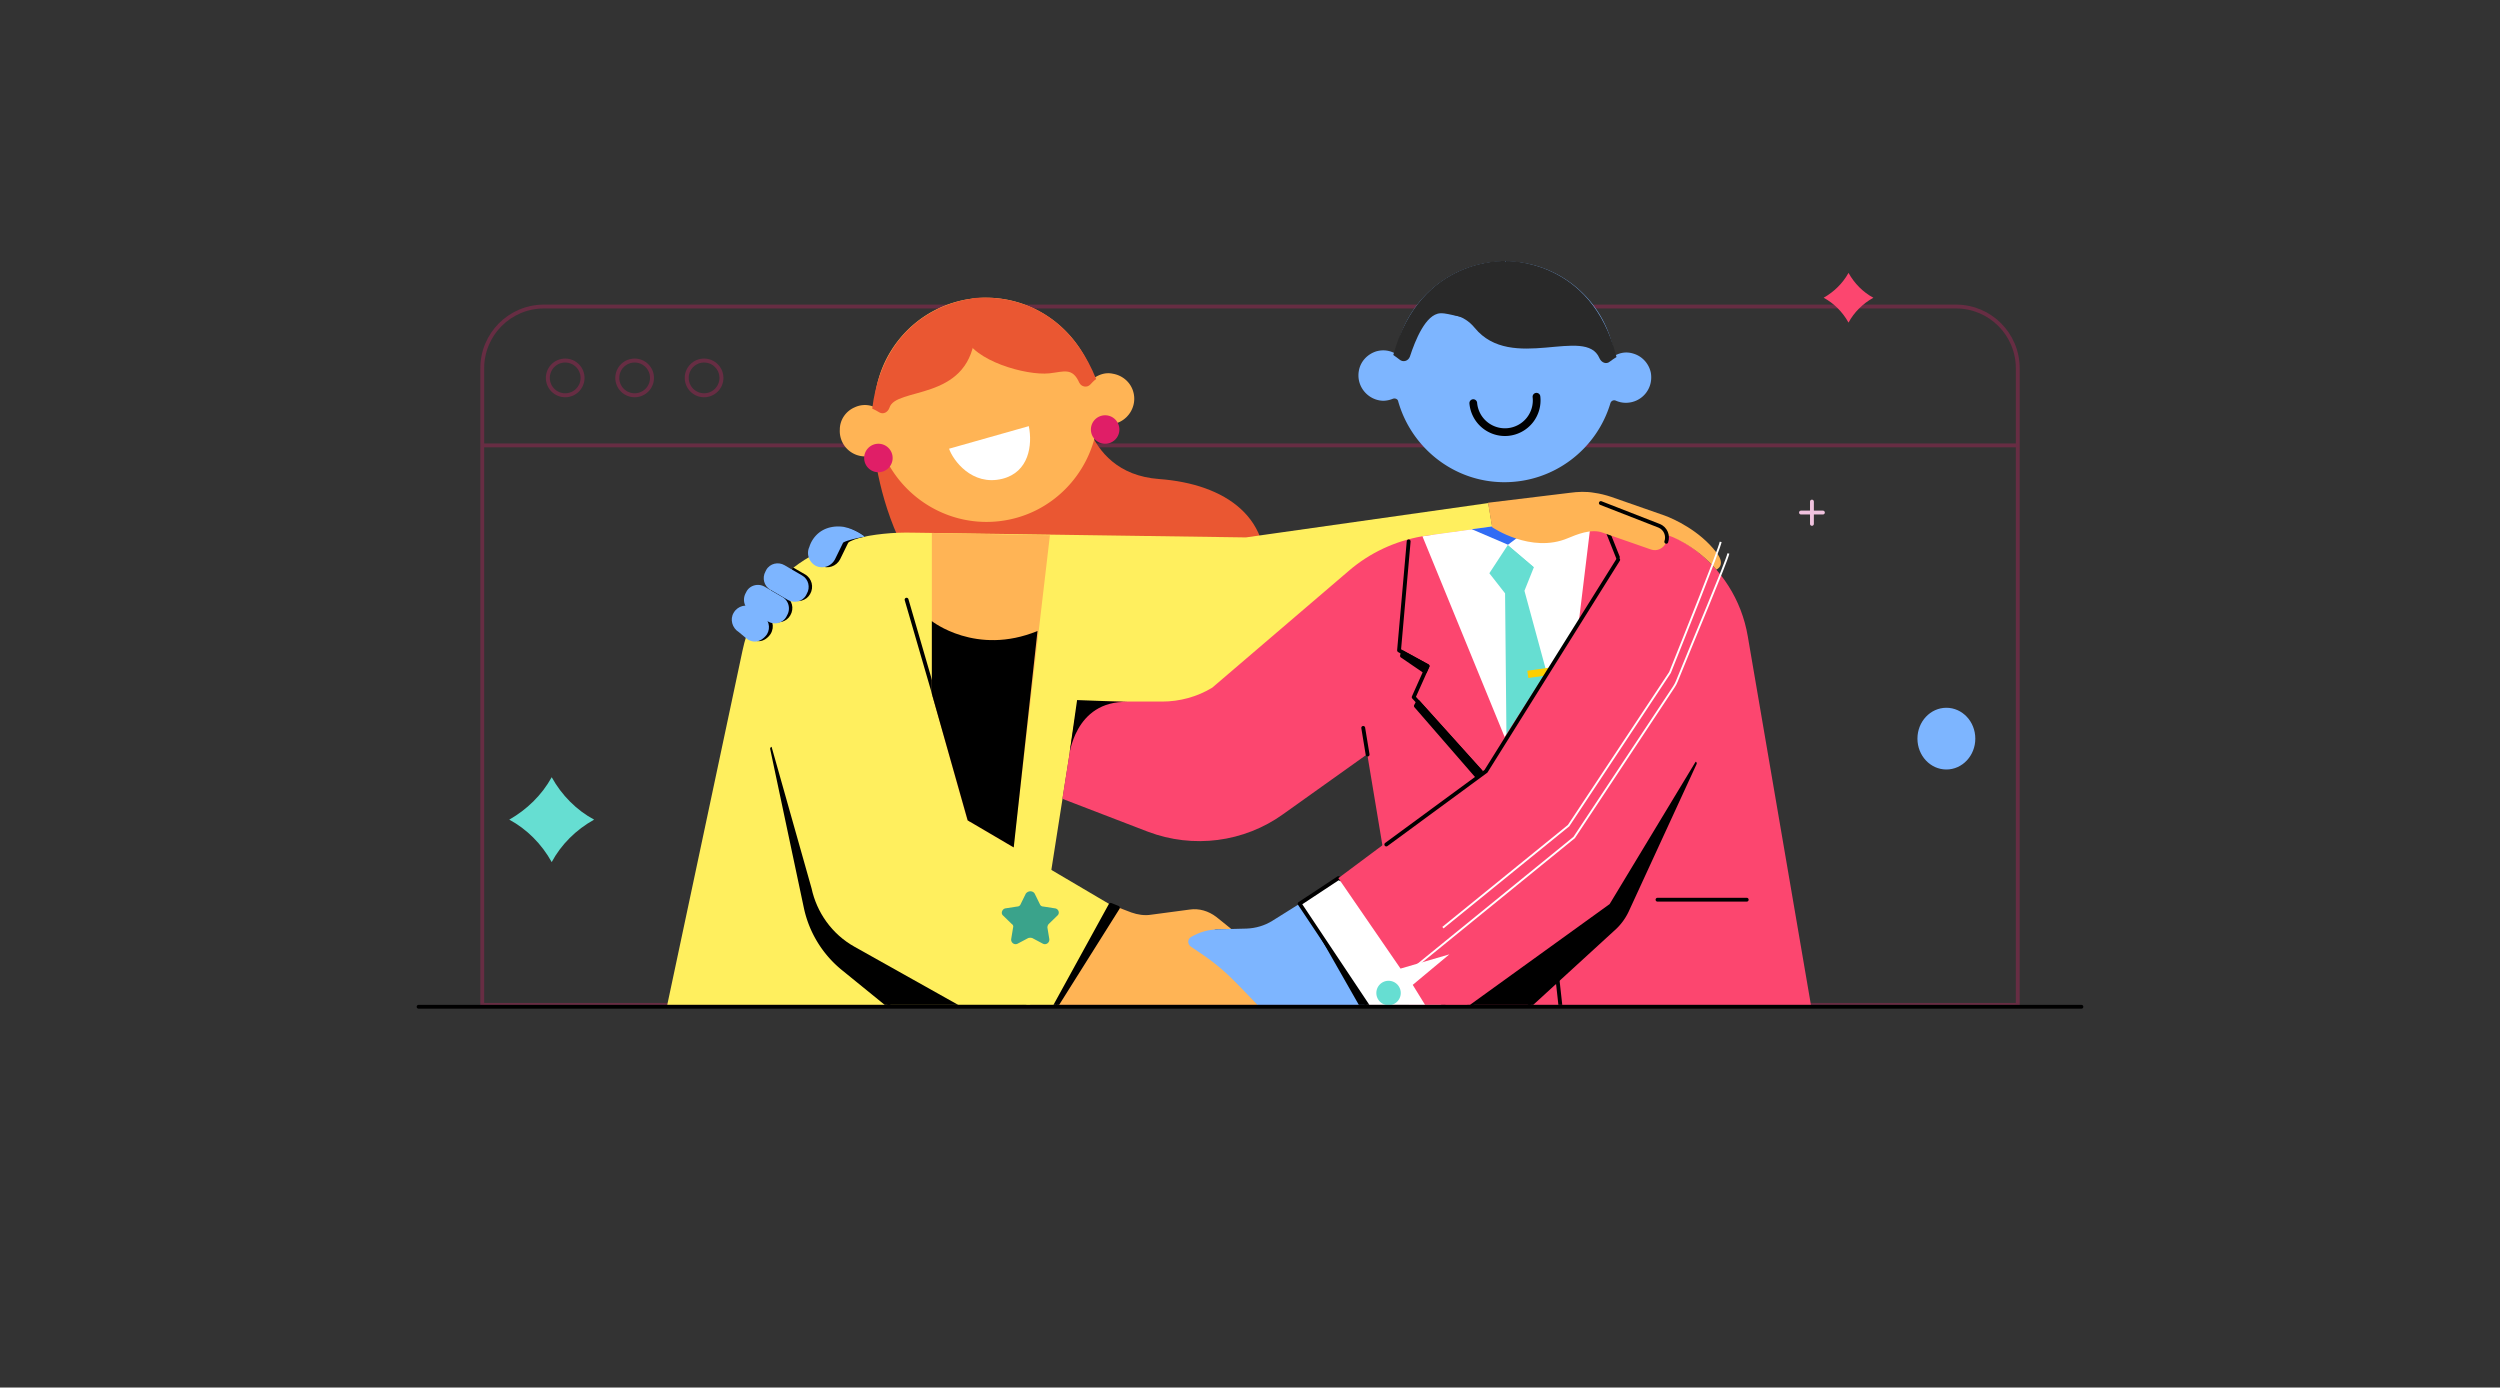 <svg width="600" height="333" xmlns="http://www.w3.org/2000/svg" fill="none">
 <rect width="100%" height="100%" fill="#333333" stroke="none"/>
 <g id="Layer_1">
  <title>Layer 1</title>
  <g>
   <path stroke-width="0.926" stroke="#E01E67" d="m115.741,106.902l0,134.259l368.519,0l0,-134.259m-368.519,-18.519c0,-8.182 6.633,-14.815 14.815,-14.815l338.889,0c8.182,0 14.815,6.633 14.815,14.815l0,18.519l-368.519,0l0,-18.519z" opacity="0.3"/>
   <circle stroke-width="0.954" stroke="#E01E67" r="4.167" cy="90.698" cx="135.648" opacity="0.3"/>
   <circle stroke-width="0.954" stroke="#E01E67" r="4.167" cy="90.698" cx="152.315" opacity="0.3"/>
   <circle stroke-width="0.954" stroke="#E01E67" r="4.167" cy="90.698" cx="168.981" opacity="0.3"/>
   <g clip-path="url(#svg_46)">
    <path stroke-linejoin="round" stroke-linecap="round" stroke-miterlimit="10" stroke-width="0.926" stroke="#F0C2DE" d="m432.233,123.013l5.265,0m-2.633,-2.632l0,5.352"/>
    <path fill="#FC466F" d="m443.644,65.492c1.403,2.544 3.509,4.65 5.966,5.966c-2.545,1.404 -4.65,3.51 -5.966,5.966c-1.404,-2.544 -3.511,-4.65 -5.967,-5.966c2.456,-1.404 4.563,-3.422 5.967,-5.966z"/>
    <path fill="#66DED2" d="m132.409,186.531c2.396,4.344 5.99,7.938 10.184,10.185c-4.344,2.397 -7.938,5.992 -10.184,10.186c-2.397,-4.344 -5.993,-7.939 -10.186,-10.186c4.193,-2.396 7.79,-5.841 10.186,-10.185z"/>
    <path fill="#EA5732" d="m209.264,100.1s-1.058,35.238 27.335,54.064c33.591,22.302 63.525,3.187 66.605,-12.936c3.176,-16.992 -9.24,-25.102 -25.025,-26.26c-19.538,-1.449 -18.961,-22.881 -18.961,-22.881l-49.954,8.013z"/>
    <path fill="#FFEF5E" d="m360.426,140.123l-3.246,-19.39l-58.171,8.247l-79.929,-1.141c-19.039,-0.439 -36.675,8.423 -40.886,28.34l-19.829,93.353l87.563,0l12.722,-81.07l49.485,1.316l52.291,-29.655z"/>
    <path fill="#FC466F" d="m436.233,250.585l-16.759,-97.828c-2.983,-17.811 -19.916,-29.919 -37.727,-27.023c0,0 -22.9,0.526 -23.601,0.702l-16.846,2.281c-6.493,1.14 -12.547,3.948 -17.548,8.247l-32.814,28.077c-3.598,2.193 -7.809,3.333 -12.021,3.333l-20.267,0l-3.685,23.339l20.531,7.896c10.879,4.124 23.075,2.544 32.463,-4.211l20.18,-14.389l11.582,69.576l96.512,0z"/>
    <path fill="#fff" d="m382.099,123.013l-9.827,80.895l-0.088,0l-30.796,-75.192l40.711,-5.703z"/>
    <path stroke-linejoin="round" stroke-linecap="round" stroke-miterlimit="10" stroke-width="0.926" stroke="#000" d="m372.184,203.908l-32.902,-36.587l3.334,-7.458l-6.844,-3.772l2.309,-26.155m34.015,73.972l3.861,26.848"/>
    <path fill="#fff" d="m352.706,127.225l9.212,3.51l-7.195,10.791l-11.406,-13.073l9.389,-1.228z"/>
    <path stroke-linejoin="round" stroke-linecap="round" stroke-miterlimit="10" stroke-width="0.926" stroke="#000" d="m385.871,127.664l8.949,22.461l-5.703,5.439l5.352,5.528l-22.198,42.816"/>
    <path fill="#66DED2" d="m372.359,203.82l3.159,-26.496l-9.651,-35.534l2.281,-5.703l-6.229,-5.352l-4.476,6.843l3.774,4.826l0.35,36.499l10.704,25.005l0.088,-0.088z"/>
    <path fill="#fff" d="m369.815,124.768l-7.985,5.967l10.003,8.423l10.265,-16.145l-12.283,1.755z"/>
    <path fill="#FDCF00" d="m374.893,159.797l-8.339,1.184l0.246,1.738l8.34,-1.185l-0.247,-1.737z"/>
    <path fill="#316CF4" d="m353.216,127.007l8.703,3.727l7.896,-5.966l-16.599,2.239z"/>
    <path fill="#FFB455" d="m292.955,231.809l23.164,23.953c-1.229,2.456 -3.685,4.123 -6.405,4.474l-2.018,0.263l0,0.088c-0.965,2.808 -3.334,4.826 -6.142,5.352l-1.404,0.263l-0.087,0.176c0.263,2.72 -5.44,5.615 -10.441,2.895l-24.655,-15.091c-0.701,-0.439 -14.565,-7.282 -14.565,-7.282l16.32,-29.743l4.826,1.842c1.491,0.527 3.158,0.79 4.737,0.526l9.213,-1.228c2.281,-0.351 4.563,0.351 6.405,1.755l3.597,2.896l-3.509,0.087c-2.896,0.088 0.964,8.774 0.964,8.774z"/>
    <path fill="#7DB5FF" d="m311.907,216.893l-6.58,4.124c-1.842,1.141 -3.948,1.755 -6.142,1.843l-7.019,0.175c-2.281,0.088 -4.387,0.702 -6.317,1.843c-0.877,0.526 -0.877,1.667 -0.087,2.281l2.456,1.667c3.159,2.106 6.053,4.562 8.686,7.282l19.215,19.829l15.354,-9.388l-19.566,-29.656z"/>
    <path fill="#000" d="m201.619,126.436c3.246,0 6.054,2.368 6.054,2.368c-1.754,0.263 -3.86,1.053 -4.124,1.492l-1.93,3.948c-0.877,1.667 -2.895,2.369 -4.563,1.579c-1.666,-0.877 -2.368,-2.895 -1.579,-4.562c-0.087,0 0.264,-4.825 6.142,-4.825zm-17.81,20.969l-1.667,-1.316c-0.44,0.614 -0.878,1.228 -1.316,1.842c-0.79,1.053 -1.755,1.93 -2.281,3.071c-0.088,0.263 -0.176,0.439 -0.352,0.614l2.106,1.755c2.896,1.667 4.65,-1.228 4.65,-1.228c1.053,-1.755 0.44,-3.773 -1.14,-4.738zm9.387,-9.564l-2.896,-1.667c-0.35,0.702 -0.965,1.229 -1.842,1.58c-1.316,0.526 -2.369,1.93 -3.158,3.421c0.175,0.176 0.35,0.351 0.613,0.439l3.861,2.194c1.667,0.965 3.773,0.351 4.65,-1.229c0.965,-1.667 0.44,-3.772 -1.228,-4.738z"/>
    <path fill="#000" d="m188.459,143.018l-3.158,-1.843c-0.527,0.79 -0.966,1.667 -1.405,2.282l-2.369,3.421l3.51,2.018c1.667,0.965 3.773,0.351 4.65,-1.228c0.966,-1.667 0.439,-3.685 -1.228,-4.65z"/>
    <path fill="#7DB5FF" d="m176.088,147.054c0.965,-1.667 3.07,-2.194 4.65,-1.229l2.105,1.755c1.667,0.965 2.194,3.071 1.229,4.65c0,0 -1.843,2.896 -4.65,1.229l-2.106,-1.755c-1.58,-0.965 -2.193,-3.071 -1.228,-4.65zm7.632,-9.915l0.176,-0.351c0.877,-1.579 2.895,-2.018 4.387,-1.14l4.211,2.456c1.58,0.878 2.019,2.896 1.142,4.387l-0.176,0.351c-0.877,1.579 -2.895,2.018 -4.387,1.141l-4.211,-2.457c-1.492,-0.878 -2.019,-2.808 -1.141,-4.387l-0.001,0z"/>
    <path fill="#7DB5FF" d="m178.983,142.315l0.176,-0.35c0.877,-1.58 2.895,-2.018 4.387,-1.141l4.211,2.457c1.58,0.877 2.018,2.895 1.14,4.387l-0.175,0.35c-0.877,1.58 -2.895,2.019 -4.387,1.141l-4.211,-2.457c-1.492,-0.877 -2.018,-2.807 -1.14,-4.387l-0.001,0zm22.285,-15.968c3.246,0 6.317,2.457 6.317,2.457c-1.755,0.263 -5.001,1.053 -5.264,1.492l-1.931,3.948c-0.877,1.667 -2.894,2.369 -4.561,1.579c-1.667,-0.877 -2.37,-2.895 -1.58,-4.562c0,0 1.228,-4.914 7.019,-4.914zm190.87,-41.439c-1.75,-0.583 -3.306,-0.291 -4.667,0.486c-1.847,-12.735 -12.736,-22.554 -26.055,-22.651c-13.222,-0.098 -24.304,9.527 -26.443,22.165c-1.361,-0.777 -2.917,-1.07 -4.667,-0.583c-2.139,0.68 -3.792,2.431 -4.18,4.667c-0.681,3.791 2.236,7.097 5.833,7.194a6.27,6.27 0 0 0 2.333,-0.486c0.584,-0.195 1.167,0.097 1.264,0.583c3.111,11.083 13.222,19.347 25.277,19.444c12.055,0.097 22.361,-7.875 25.666,-18.958c0.195,-0.583 0.777,-0.875 1.361,-0.583c0.68,0.291 1.458,0.486 2.333,0.486c3.695,0 6.611,-3.208 6.028,-7.097c-0.389,-2.139 -1.945,-3.986 -4.083,-4.667z"/>
    <path stroke-linecap="round" stroke-width="1.852" stroke="#000" d="m368.752,95.215a7.623,7.623 0 1 1 -15.167,1.534"/>
    <path fill="#292929" d="m334.39,85.2c0.583,0.389 1.069,0.778 1.458,1.069c0.875,0.778 2.139,0.39 2.528,-0.68c1.264,-3.889 3.792,-10.208 7.292,-10.402c2.625,-0.098 4.179,1.555 15.457,1.652l0.098,-14.194c0.194,0 -20.417,-1.166 -26.833,22.555z"/>
    <path fill="#292929" d="m387.957,85.687c-0.584,0.389 -1.07,0.68 -1.557,1.069c-0.874,0.777 -2.041,0.292 -2.527,-0.778c-3.305,-7.875 -21.096,3.5 -29.943,-7.291c-1.264,-1.556 -3.014,-2.723 -5.056,-3.112l-0.194,0l12.735,-12.93s20.611,-0.777 26.542,23.042z"/>
    <path fill="#FFB455" d="m205.1,97.771c1.673,-0.787 3.346,-0.689 4.724,-0.098c0.296,-12.993 10.04,-24.213 23.328,-25.985c13.287,-1.772 25.59,6.594 29.33,19.095c1.28,-0.886 2.855,-1.477 4.627,-1.083c2.264,0.394 4.133,1.969 4.822,4.134c1.181,3.74 -1.378,7.481 -5.019,7.973c-0.788,0.098 -1.674,-0.001 -2.363,-0.197a0.983,0.983 0 0 0 -1.279,0.787c-1.772,11.516 -10.926,21.063 -23.032,22.638c-12.107,1.575 -23.426,-5.216 -28.15,-15.945c-0.197,-0.59 -0.886,-0.787 -1.378,-0.393c-0.689,0.393 -1.477,0.688 -2.264,0.787a6.085,6.085 0 0 1 -6.89,-6.398c0,-2.362 1.477,-4.429 3.544,-5.315z"/>
    <path fill="#fff" d="m246.917,102.272l-19.14,5.419c0.912,2.709 5.469,9.031 12.76,7.225c6.437,-1.595 7.291,-8.128 6.38,-12.644z"/>
    <path fill="#EA5732" d="m263.073,90.98c-0.591,0.394 -0.984,0.886 -1.378,1.279c-0.787,0.886 -2.165,0.591 -2.657,-0.393c-1.674,-3.74 -3.642,-2.658 -7.185,-2.264c-5.611,0.59 -18.308,-3.052 -20.277,-8.859l1.674,-9.153c0,0.098 20.571,-3.642 29.823,19.39z"/>
    <path fill="#EA5732" d="m209.332,98.066c0.689,0.295 1.181,0.591 1.673,0.886c0.985,0.59 2.067,0 2.461,-1.082c1.477,-5.02 18.504,-1.477 20.473,-16.832c0.59,-4.92 11.516,2.756 13.484,2.166l0.196,-0.098l-14.37,-11.418s-20.866,1.673 -23.917,26.378z"/>
    <path stroke-linejoin="round" stroke-linecap="round" stroke-miterlimit="10" stroke-width="0.926" stroke="#000" fill="#000" d="m185.3,179.692l8.072,38.079a25.835,25.835 0 0 0 9.038,14.74l21.057,17.109l19.916,0l2.545,-8.862l-60.627,-61.066l-0.001,0z"/>
    <path fill="#FFEF5E" d="m183.897,174.692l10.88,38.517c1.228,5.703 4.825,10.967 10.352,14.038l42.729,23.952l18.688,-34.042l-34.393,-20.268l-15.003,-53.345"/>
    <path d="m217.577,143.922l15.364,52.814" stroke-linecap="round" stroke-width="0.926" stroke="#000"/>
    <path stroke-linejoin="round" stroke-linecap="round" stroke-miterlimit="10" stroke-width="0.926" stroke="#000" fill="#fff" d="m321.207,210.752l-9.3,6.141l22.461,33.692l10.528,-6.668l10.003,-19.039l-33.692,-14.126z"/>
    <path fill="#FFB455" d="m223.643,127.927l0,38.605l8.51,30.357l11.056,6.493l8.774,-74.928l-28.34,-0.527z"/>
    <path fill="#000" d="m223.643,149.072s10.616,8.423 25.356,2.369l-5.703,51.941l-11.054,-6.493l-8.599,-30.357l0,-17.46z"/>
    <path fill="#E01E67" d="m210.757,113.337a3.418,3.418 0 1 0 0,-6.835a3.418,3.418 0 0 0 0,6.835zm54.478,-6.835a3.417,3.417 0 1 0 0,-6.834a3.417,3.417 0 0 0 0,6.834z"/>
    <path fill="#000" d="m270.582,168.462l-12.08,-0.445l-1.953,13.67s1.224,-13.576 14.033,-13.225z"/>
    <path stroke-linejoin="round" stroke-linecap="round" stroke-miterlimit="10" stroke-width="0.926" stroke="#000" fill="#000" d="m345.335,246.549l-1.404,-2.018l-4.65,2.983l0.526,3.071l17.197,0l30.095,-27.55a13.563,13.563 0 0 0 3.333,-4.387l16.319,-35.446l-20.355,33.779l-41.061,29.568z"/>
    <path fill="#3AA38B" d="m248.332,214.486l1.242,2.527c0.113,0.33 0.451,0.55 0.789,0.55l2.823,0.44c0.903,0.11 1.241,1.208 0.564,1.757l-2.032,1.979c-0.226,0.219 -0.338,0.549 -0.338,0.878l0.452,2.747c0.113,0.879 -0.791,1.539 -1.581,1.099l-2.484,-1.318a1.602,1.602 0 0 0 -1.015,0l-2.484,1.318c-0.79,0.44 -1.694,-0.22 -1.581,-1.099l0.452,-2.747c0.113,-0.329 0,-0.659 -0.338,-0.878l-2.033,-1.979c-0.677,-0.549 -0.226,-1.647 0.564,-1.757l2.823,-0.44c0.338,0 0.677,-0.22 0.79,-0.55l1.242,-2.527c0.565,-0.769 1.693,-0.769 2.145,0z"/>
    <path stroke-linejoin="round" stroke-linecap="round" stroke-miterlimit="10" stroke-width="0.926" stroke="#000" d="m373.5,232.335l2.018,18.25"/>
    <path fill="#FFB455" d="m399.909,130.12c-0.614,1.492 -2.194,2.282 -3.685,1.755l-11.582,-4.036c-2.808,-1.053 -6.405,0.527 -8.335,1.316c-8.862,3.773 -18.209,-2.636 -18.209,-2.636l-0.977,-5.859l19.624,-2.384c1.931,-0.264 3.949,-0.351 5.879,0c1.316,0.175 2.721,0.526 4.037,0.965l12.809,4.475c2.193,0.789 8.423,3.597 12.459,8.861c2.457,3.159 0,4.124 0,4.124c-5.01,-5.788 -11.143,-8.248 -11.845,-8.248c0.439,0.79 -0.175,1.667 -0.175,1.667z"/>
    <path fill="#FFB455" d="m384.202,120.733l13.951,5.439c1.579,0.614 2.281,2.369 1.755,3.861"/>
    <path stroke-linejoin="round" stroke-linecap="round" stroke-miterlimit="10" stroke-width="0.926" stroke="#000" d="m384.202,120.733l13.951,5.439c1.579,0.614 2.281,2.369 1.755,3.861"/>
    <path fill="#FC466F" d="m389.292,132.928l-33.253,51.853l-34.832,25.971l14.921,21.71l11.717,-3.418l-8.788,7.323l6.278,10.182l40.974,-29.568l22.899,-37.903"/>
    <path stroke-linecap="round" stroke-width="0.926" stroke="#000" d="m332.711,202.681l23.922,-17.576l31.735,-50.775"/>
    <path stroke-linejoin="round" stroke-linecap="round" stroke-miterlimit="10" stroke-width="0.926" stroke="#000" fill="#000" d="m336.649,156.617l-0.175,0.79l5.527,3.772l0.614,-1.316l-5.966,-3.246zm3.685,11.845l-0.526,0.965l14.476,16.671l1.141,-0.878l-15.091,-16.758z"/>
    <path fill="#66DED2" d="m333.199,241.25a2.93,2.93 0 1 0 0,-5.859a2.93,2.93 0 0 0 0,5.859z"/>
    <path fill="#000" d="m314.539,220.841l15.242,26.755l1.691,-1.135l-16.933,-25.62z"/>
    <path stroke-linejoin="round" stroke-linecap="round" stroke-miterlimit="10" stroke-width="0.926" stroke="#000" d="m328.226,181.096l-1.053,-6.404"/>
    <path stroke-linejoin="round" stroke-linecap="round" stroke-miterlimit="10" stroke-width="0.926" stroke="#000" fill="#000" d="m251.368,244.794l16.933,-26.935l-1.754,-0.702l-15.179,27.637z"/>
    <path fill="#7DB5FF" d="m467.129,184.679c3.836,0 6.945,-3.316 6.945,-7.407s-3.109,-7.407 -6.945,-7.407c-3.835,0 -6.943,3.316 -6.943,7.407s3.108,7.407 6.943,7.407z"/>
    <path stroke-linejoin="round" stroke-linecap="round" stroke-miterlimit="10" stroke-width="0.926" stroke="#000" d="m397.803,215.928l21.408,0"/>
   </g>
   <path stroke-width="0.463" stroke="#fff" d="m346.296,222.642l30.17,-24.495l24.331,-36.743c3.731,-9.308 11.776,-29.395 12.166,-31.354"/>
   <path stroke-width="0.463" stroke="#fff" d="m339.814,231.902l37.987,-30.9l23.933,-36.153c0.278,-0.42 0.51,-0.862 0.698,-1.329c3.863,-9.587 12.002,-28.778 12.382,-30.692"/>
   <path d="m100.463,241.624l399.074,0" stroke-linecap="round" stroke-width="0.926" stroke="#000"/>
   <defs transform="translate(100 0) translate(0 -15.728)">
    <clipPath id="svg_46">
     <path d="m22.223,62.457l351.852,0l0,178.704l-351.852,0l0,-178.704z" transform="translate(100 0)" fill="#fff"/>
    </clipPath>
   </defs>
  </g>
 </g>

</svg>